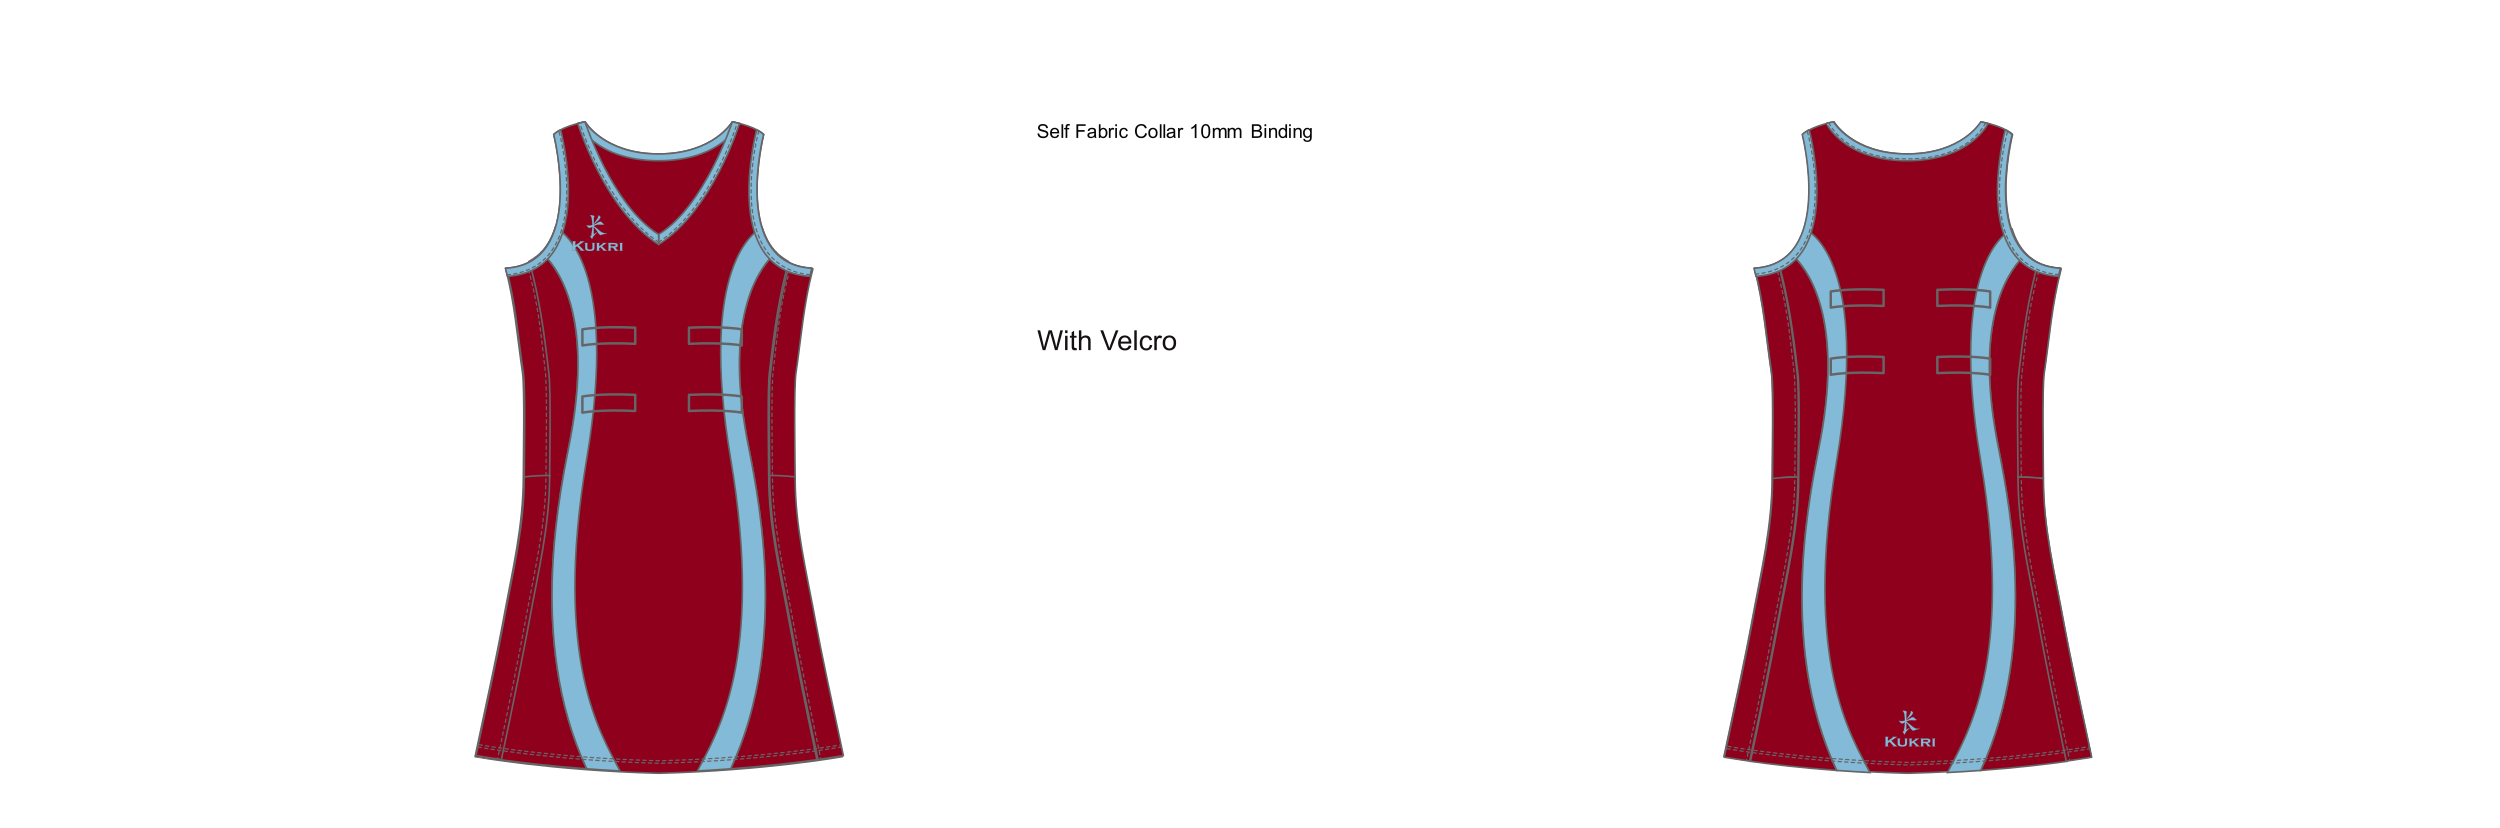 <?xml version="1.0" encoding="UTF-8"?><svg xmlns="http://www.w3.org/2000/svg" xmlns:xlink="http://www.w3.org/1999/xlink" contentScriptType="text/ecmascript" zoomAndPan="magnify" contentStyleType="text/css" style="position: relative; overflow: visible;" version="1.1" width="1600" preserveAspectRatio="xMinYMin meet" viewBox="0 0 1600 530" height="530" x="0" y="0"><svg contentScriptType="text/ecmascript" zoomAndPan="magnify" xmlns:xlink="http://www.w3.org/1999/xlink" contentStyleType="text/css" id="6340_FRONT" style="overflow: visible;" contentstyletype="text/css" version="1.1" width="880" preserveAspectRatio="xMinYMin meet" viewBox="-160 0 660 503" height="530" class="" xmlns="http://www.w3.org/2000/svg" x="0" y="0" contentscripttype="text/ecmascript">
    <svg contentScriptType="text/ecmascript" zoomAndPan="magnify" xmlns:xlink="http://www.w3.org/1999/xlink" contentStyleType="text/css" id="3634_1_BODY_FRONT" style="position: absolute; left: 128px; top: 73px;" contentstyletype="text/css" aria-disabled="true" version="1.1" xml:space="preserve" width="225" preserveAspectRatio="xMidYMid meet" viewBox="-0.06 -0.464 225 398" height="398" class="" xmlns="http://www.w3.org/2000/svg" x="128" y="73" contentscripttype="text/ecmascript">
        <defs/>
        <g>
            <path stroke-linecap="round" fabric-x="223.307" fabric-y="325.773" fill="#8E001C" data-p="1" stroke-linejoin="round" d="M112.068,396.219    c65.056-1.671,111.569-10.112,111.569-10.112c-7.198-33.419-13.897-65.105-16.452-79.178    c-6.17-33.985-12.854-59.927-12.854-91.003c0-9.69-0.876-53.833,0.517-63.241c3.16-21.352,4.625-41.775,10.281-63.238    c-49.357-2.571-29.307-81.234-29.307-81.234s-4.113-4.627-19.023-7.712c0,0-11.311,19.538-44.73,19.538    c-33.419,0-44.73-19.538-44.73-19.538c-14.91,3.085-19.023,7.712-19.023,7.712S68.367,86.875,19.01,89.446    c5.654,21.463,7.12,41.886,10.28,63.238c1.393,9.408,0.517,53.551,0.517,63.241c0,31.076-6.685,57.018-12.854,91.003    c-2.555,14.073-9.255,45.759-16.453,79.178C0.5,386.106,47.014,394.548,112.068,396.219z" id="3634_1_BODY_FRONT_L0_S1" stroke="#666465"/></g></svg>
    <svg contentScriptType="text/ecmascript" zoomAndPan="magnify" xmlns:xlink="http://www.w3.org/1999/xlink" contentStyleType="text/css" id="6086_1_PANEL_FRONT" style="position: absolute; left: 143px; top: 137px;" contentstyletype="text/css" aria-disabled="true" version="1.1" xml:space="preserve" width="194" preserveAspectRatio="xMidYMid meet" viewBox="-0.368 -0.46 194 332" height="332" class="" xmlns="http://www.w3.org/2000/svg" x="143" y="137" contentscripttype="text/ecmascript">
        <defs/>
        <g>
            <path fabric-x="155.467" fabric-y="401.381" fill="#8E001C" data-p="2" d="M43.183,128.478c14.281-76.712-9.045-105.036-17.79-112.685    c-3.057,3.166-7.543,5.598-7.543,5.598c5.654,21.463,8.383,38.766,11.543,66.784c1.393,9.407,0.516,53.552,0.516,63.241    c0,31.076-6.684,57.018-12.854,91.003C14.5,256.493,7.8,290.562,0.602,323.98c11.851,1.654,29.963,3.853,52.402,5.529    C15.907,249.995,37.959,156.541,43.183,128.478z" id="6086_1_PANEL_FRONT_L0_S2" stroke="#666465"/>
            <path fabric-x="168.187" fabric-y="152.281" fill="#83BAD8" data-p="3" d="M53.008,141.265C72.868,23.274,38.024,2.7,33.897,0.703    c-1.803,5.75-4.527,10.972-8.504,15.091c8.745,7.648,32.071,35.973,17.79,112.685c-5.224,28.063-27.276,121.517,9.821,201.031    c6.393,0.478,13.13,0.913,20.176,1.281C61.845,308.601,32.373,263.875,53.008,141.265z" id="6086_1_PANEL_FRONT_L1_S3" stroke="#666465"/>
            <path data-p="2" fill="#8E001C" id="6086_1_PANEL_FRONT_L2_S2" d="M150.254,128.478c-14.281-76.712,9.045-105.036,17.79-112.685    c3.057,3.166,7.543,5.598,7.543,5.598c-5.654,21.463-8.383,38.766-11.543,66.784c-1.393,9.407-0.516,53.552-0.516,63.241    c0,31.076,6.684,57.018,12.854,91.003c2.555,14.073,9.255,48.143,16.453,81.561c-11.851,1.654-29.963,3.853-52.402,5.529    C177.531,249.995,155.478,156.541,150.254,128.478z" stroke="#666465"/>
            <path fabric-x="255.107" fabric-y="161.821" fill="#83BAD8" data-p="3" d="M140.429,141.265C120.57,23.274,155.414,2.7,159.541,0.703    c1.803,5.75,4.527,10.972,8.504,15.091c-8.745,7.648-32.071,35.973-17.79,112.685c5.224,28.063,27.276,121.517-9.821,201.031    c-6.393,0.478-13.13,0.913-20.176,1.281C131.592,308.601,161.065,263.875,140.429,141.265z" id="6086_1_PANEL_FRONT_L3_S3" stroke="#666465"/></g></svg>
    <svg contentScriptType="text/ecmascript" zoomAndPan="magnify" xmlns:xlink="http://www.w3.org/1999/xlink" contentStyleType="text/css" id="3664_1_VELCROSTRIP_FRONT" contentstyletype="text/css" version="1.1" width="99" xml:space="preserve" preserveAspectRatio="xMidYMid meet" viewBox="0 0 99 54" height="54" xmlns="http://www.w3.org/2000/svg" x="193.00" y="198.00" contentscripttype="text/ecmascript">
        <defs/>
        <g>
            <path stroke-linecap="round" fill="none" stroke-linejoin="round" id="3664_1_VELCROSTRIP_FRONT_L0" d="M0.75,11.847    c0,0,10.063-2.04,32.092-1.02V1.036C10.813,0.016,0.75,2.056,0.75,2.056V11.847z" stroke="#666465" stroke-width="1.5"/>
            <path stroke-linecap="round" fill="none" stroke-linejoin="round" id="3664_1_VELCROSTRIP_FRONT_L1" d="M0.75,52.642    c0,0,10.063-2.039,32.092-1.02v-9.791C10.813,40.812,0.75,42.852,0.75,42.852V52.642z" stroke="#666465" stroke-width="1.5"/>
            <path stroke-linecap="round" fill="none" stroke-linejoin="round" id="3664_1_VELCROSTRIP_FRONT_L2" d="M97.572,11.847    c0,0-10.064-2.04-32.094-1.02V1.036c22.029-1.021,32.094,1.02,32.094,1.02V11.847z" stroke="#666465" stroke-width="1.5"/>
            <path stroke-linecap="round" fill="none" stroke-linejoin="round" id="3664_1_VELCROSTRIP_FRONT_L3" d="M97.572,52.642    c0,0-10.064-2.039-32.094-1.02v-9.791c22.029-1.02,32.094,1.021,32.094,1.021V52.642z" stroke="#666465" stroke-width="1.5"/></g></svg>
    <svg contentScriptType="text/ecmascript" zoomAndPan="magnify" xmlns:xlink="http://www.w3.org/1999/xlink" contentStyleType="text/css" id="3666_1_SIDEPANELS_FRONT" style="position: absolute; left: 147px; top: 159px;" contentstyletype="text/css" aria-disabled="true" version="1.1" xml:space="preserve" width="188" preserveAspectRatio="xMidYMid meet" viewBox="-0.129 -0.234 188 133" height="133" class="" xmlns="http://www.w3.org/2000/svg" x="147" y="159" contentscripttype="text/ecmascript">
        <defs/>
        <g>
            <path stroke-linecap="round" fill="#8E001C" data-p="1" stroke-linejoin="round" d="M26.721,130.526    c0-9.69,0.877-53.833-0.516-63.241C23.045,39.267,20.316,21.964,14.662,0.5C9.24,3.533,0.5,4.047,0.5,4.047    C6.154,25.51,7.62,45.934,10.78,67.285c1.393,9.408,0.514,54.445,0.514,64.135C11.294,131.42,18.832,130.526,26.721,130.526z" id="3666_1_SIDEPANELS_FRONT_L0_S1" stroke="#666465"/>
            <path stroke-linecap="round" fabric-x="280.547" fabric-y="243.441" fill="#8E001C" data-p="1" stroke-linejoin="round" d="M160.397,130.527    c0-9.69-0.876-53.834,0.517-63.242c3.159-28.019,5.887-45.32,11.542-66.784c5.422,3.032,14.163,3.547,14.163,3.547    c-5.656,21.463-7.121,41.886-10.281,63.237c-1.393,9.408-0.514,54.445-0.514,64.135    C175.824,131.42,168.286,130.527,160.397,130.527z" id="3666_1_SIDEPANELS_FRONT_L1_S1" stroke="#666465"/></g></svg>
    <svg contentScriptType="text/ecmascript" zoomAndPan="magnify" xmlns:xlink="http://www.w3.org/1999/xlink" contentStyleType="text/css" id="3668_1_SIDEPANELS_FRONT" style="position: absolute; left: 128px; top: 288px;" contentstyletype="text/css" aria-disabled="true" version="1.1" xml:space="preserve" width="225" preserveAspectRatio="xMidYMid meet" viewBox="-0.619 -0.261 225 174" height="174" class="" xmlns="http://www.w3.org/2000/svg" x="128" y="288" contentscripttype="text/ecmascript">
        <defs/>
        <g>
            <path stroke-linecap="round" fill="#8E001C" data-p="1" stroke-linejoin="round" d="M29.804,1.394    c0,0,7.538-0.894,15.427-0.894c0,31.076-6.684,57.018-12.854,91.003c-2.555,14.072-9.255,48.145-16.453,81.563    C6.223,171.63,0.5,170.681,0.5,170.681c7.198-33.419,13.898-65.105,16.453-79.178C23.122,57.518,29.804,32.47,29.804,1.394z" id="3668_1_SIDEPANELS_FRONT_L0_S2" stroke="#666465"/>
            <path stroke-linecap="round" fabric-x="309.167" fabric-y="395.021" fill="#8E001C" data-p="1" stroke-linejoin="round" d="M194.334,1.394    c0,0-7.538-0.893-15.427-0.893c0,31.076,6.684,57.017,12.854,91.003c2.555,14.071,9.255,48.144,16.452,81.562    c9.703-1.436,15.425-2.385,15.425-2.385c-7.198-33.418-13.897-65.105-16.452-79.177C201.016,57.518,194.334,32.47,194.334,1.394z" id="3668_1_SIDEPANELS_FRONT_L1_S2" stroke="#666465"/></g></svg>
    <svg xmlns:a="http://ns.adobe.com/AdobeSVGViewerExtensions/3.0/" contentScriptType="text/ecmascript" zoomAndPan="magnify" xmlns:xlink="http://www.w3.org/1999/xlink" contentStyleType="text/css" id="3636_1_STITCHING_FRONT" style="position: absolute; left: 0px; top: 0px;" aria-disabled="true" contentstyletype="text/css" version="1.0" xml:space="preserve" width="223" preserveAspectRatio="xMidYMid meet" viewBox="-0.967 -0.468 223 302" height="302" class="" xmlns="http://www.w3.org/2000/svg" x="129" y="163" contentscripttype="text/ecmascript">
        <defs/>
        <g>
            <path stroke-linecap="round" fill="none" stroke-linejoin="round" stroke-dasharray="2 2" d="    M31.108,0.375c5.655,21.463,6.876,32.865,10.036,60.883c1.393,9.408,0.516,53.551,0.516,63.241    c0,31.076-6.684,57.018-12.854,91.003c-2.555,14.073-9.255,48.145-16.453,81.563" id="3636_1_STITCHING_FRONT_L0" stroke="#666465" stroke-width="0.75"/>
            <path stroke-linecap="round" fill="none" stroke-linejoin="round" stroke-dasharray="2 2" d="    M0.375,290.28c0,0,45.125,8.214,110.18,9.885c65.056-1.671,110.183-9.871,110.183-9.871" id="3636_1_STITCHING_FRONT_L1" stroke="#666465" stroke-width="0.75"/>
            <path stroke-linecap="round" fill="none" stroke-linejoin="round" stroke-dasharray="2 2" d="    M1.012,288.86c0,0,44.488,8.092,109.543,9.763c65.056-1.671,109.584-9.581,109.584-9.581" id="3636_1_STITCHING_FRONT_L2" stroke="#666465" stroke-width="0.75"/>
            <path stroke-linecap="round" fill="none" stroke-linejoin="round" stroke-dasharray="2 2" d="    M189.76,0.375c-5.655,21.463-6.876,32.865-10.035,60.883c-1.393,9.408-0.516,53.551-0.516,63.241    c0,31.076,6.683,57.018,12.853,91.003c2.555,14.073,9.255,48.145,16.452,81.563" id="3636_1_STITCHING_FRONT_L3" stroke="#666465" stroke-width="0.75"/></g></svg>
    <svg contentScriptType="text/ecmascript" zoomAndPan="magnify" xmlns:xlink="http://www.w3.org/1999/xlink" contentStyleType="text/css" id="3952_1_COLLAR_FRONT" style="position: absolute;" contentstyletype="text/css" aria-disabled="true" version="1.1" xml:space="preserve" width="188" preserveAspectRatio="xMidYMid meet" viewBox="-0.502 -0.479 188 96" height="96" class="" xmlns="http://www.w3.org/2000/svg" x="146.00" y="73.00" contentscripttype="text/ecmascript">
        <defs/>
        <g>
            <path stroke-linecap="round" fabric-x="221.187" fabric-y="85.501" fill="#83BAD8" data-p="1" stroke-linejoin="round" d="M93.56,20.037    c-33.42,0-44.73-19.537-44.73-19.537c-2.441,0.386-4.371,1.024-4.371,1.024S54.999,24.15,93.56,24.15s49.102-22.626,49.102-22.626    S141.233,1.16,138.29,0.5C138.289,0.5,126.979,20.037,93.56,20.037z" id="3952_1_COLLAR_FRONT_L0_S1" stroke="#666465"/>
            <path stroke-linecap="round" fabric-x="221.187" fabric-y="125.781" fill="#83BAD8" data-p="1" stroke-linejoin="round" d="M93.56,75.052    C126.722,53.97,142.66,1.524,142.66,1.524L138.289,0.5c0,0-16.452,50.9-44.729,68.38V75.052z" id="3952_1_COLLAR_FRONT_L1_S1" stroke="#666465"/>
            <path stroke-linecap="round" fabric-x="212.707" fabric-y="127.901" fill="#83BAD8" data-p="1" stroke-linejoin="round" d="M93.56,75.052    C60.397,53.97,44.458,1.524,44.458,1.524L48.829,0.5c0,0,16.453,50.9,44.73,68.38V75.052z" id="3952_1_COLLAR_FRONT_L2_S1" stroke="#666465"/>
            <path stroke-linecap="round" fill="none" stroke-linejoin="round" stroke-dasharray="2 2" id="3952_1_COLLAR_FRONT_L3" d="    M93.56,73.623c32.241-21.08,47.748-72.428,47.748-72.428" stroke="#666465" stroke-width="0.75"/>
            <path stroke-linecap="round" fill="none" stroke-linejoin="round" stroke-dasharray="2 2" id="3952_1_COLLAR_FRONT_L4" d="    M93.56,73.623C61.634,52.543,45.675,1.376,45.675,1.376" stroke="#666465" stroke-width="0.75"/>
            <path stroke-linecap="round" fabric-x="145.927" fabric-y="143.801" fill="#83BAD8" data-p="1" stroke-linejoin="round" d="M29.806,8.212    c0,0,20.053,78.664-29.306,81.235l1.236,4.957C56.95,90.626,34.028,5.356,34.028,5.356S31.22,6.798,29.806,8.212z" id="3952_1_COLLAR_FRONT_L5_S2" stroke="#666465"/>
            <path stroke-linecap="round" fill="none" stroke-linejoin="round" stroke-dasharray="2 2" id="3952_1_COLLAR_FRONT_L6" d="    M1.493,93.429c54.33-4.811,31.454-87.474,31.454-87.474" stroke="#666465" stroke-width="0.75"/>
            <path stroke-linecap="round" fabric-x="274.187" fabric-y="132.141" fill="#83BAD8" data-p="1" stroke-linejoin="round" d="M157.313,8.212    c0,0-20.053,78.664,29.306,81.235l-1.235,4.957c-55.215-3.776-32.293-89.047-32.293-89.047S155.899,6.798,157.313,8.212z" id="3952_1_COLLAR_FRONT_L7_S2" stroke="#666465"/>
            <path stroke-linecap="round" fill="none" stroke-linejoin="round" stroke-dasharray="2 2" id="3952_1_COLLAR_FRONT_L8" d="    M185.409,93.429c-53.428-5.714-31.055-87.365-31.055-87.365" stroke="#666465" stroke-width="0.75"/></g></svg>
    <svg contentScriptType="text/ecmascript" zoomAndPan="magnify" xmlns:xlink="http://www.w3.org/1999/xlink" contentStyleType="text/css" id="496_1_BRANDING_FRONT" style="position: absolute; display: block;" contentstyletype="text/css" aria-disabled="true" version="1.1" xml:space="preserve" width="32" preserveAspectRatio="xMidYMid meet" viewBox="-0.625 -0.603 32 23" height="23" class="" xmlns="http://www.w3.org/2000/svg" x="187.00" y="130.00" contentscripttype="text/ecmascript">
        <defs/>
        <g>
            <path fill="#83BAD8" data-p="3" style="display: inline;" id="542_1_BRANDING_FRONT_L0_S1" d="M2.879,19.028l-1.023,0.709v1.563c0,0.092,0.024,0.158,0.07,0.205    c0.047,0.049,0.132,0.082,0.25,0.109v0.135H0.05v-0.135c0.118-0.029,0.201-0.064,0.25-0.111c0.044-0.049,0.066-0.111,0.066-0.203    v-4.934c0-0.086-0.022-0.152-0.066-0.197c-0.049-0.047-0.132-0.088-0.25-0.115v-0.135h2.126v0.135    c-0.121,0.027-0.206,0.064-0.25,0.111c-0.046,0.047-0.07,0.115-0.07,0.201v2.043l2.795-1.967c0.133-0.09,0.197-0.158,0.197-0.215    c0-0.088-0.095-0.139-0.289-0.174v-0.135h2.796v0.135c-0.12,0.023-0.202,0.045-0.249,0.074c-0.053,0.023-0.195,0.119-0.437,0.289    l-0.386,0.277L3.969,18.28l2.625,2.703c0.241,0.252,0.418,0.414,0.523,0.484c0.109,0.076,0.246,0.123,0.407,0.146v0.135H4.858    v-0.135c0.178-0.035,0.266-0.088,0.266-0.166c0-0.037-0.079-0.139-0.239-0.313L2.879,19.028z" stroke="#666465" stroke-width="0.1"/>
            <path fill="#83BAD8" data-p="3" style="display: inline;" id="542_1_BRANDING_FRONT_L1_S1" d="M13.443,17.409v2.539c0,0.572-0.138,0.998-0.4,1.271    c-0.431,0.426-1.236,0.639-2.422,0.639c-0.8,0-1.441-0.102-1.928-0.309c-0.354-0.152-0.595-0.359-0.723-0.645    c-0.122-0.256-0.181-0.572-0.181-0.957v-2.539c0-0.086-0.027-0.158-0.068-0.201c-0.048-0.049-0.128-0.084-0.25-0.121v-0.119h1.968    v0.119c-0.119,0.033-0.201,0.072-0.251,0.119c-0.044,0.045-0.065,0.117-0.065,0.203v2.305c0,0.268,0.027,0.477,0.083,0.619    c0.055,0.141,0.152,0.258,0.286,0.348c0.271,0.186,0.669,0.279,1.187,0.279c0.514,0,0.91-0.094,1.185-0.279    c0.135-0.09,0.224-0.207,0.278-0.348c0.053-0.143,0.082-0.352,0.082-0.619v-2.305c0-0.086-0.025-0.158-0.067-0.197    c-0.048-0.053-0.126-0.088-0.249-0.125v-0.119h1.85v0.119c-0.118,0.033-0.198,0.072-0.244,0.119    C13.466,17.25,13.443,17.323,13.443,17.409z" stroke="#666465" stroke-width="0.1"/>
            <path fill="#83BAD8" data-p="3" style="display: inline;" id="542_1_BRANDING_FRONT_L2_S1" d="M17.082,19.575l-0.808,0.549v1.186c0,0.088,0.023,0.158,0.071,0.203    c0.047,0.045,0.133,0.084,0.248,0.111v0.125h-1.962v-0.125c0.107-0.023,0.194-0.061,0.238-0.105    c0.048-0.051,0.071-0.117,0.071-0.199v-3.91c0-0.09-0.023-0.158-0.066-0.201c-0.048-0.049-0.13-0.084-0.243-0.121v-0.119h1.962    v0.119c-0.115,0.033-0.201,0.072-0.248,0.119c-0.048,0.045-0.071,0.113-0.071,0.201v1.555l2.117-1.42    c0.151-0.105,0.23-0.193,0.23-0.275c0-0.088-0.09-0.146-0.289-0.18v-0.119h2.506v0.119c-0.125,0.021-0.229,0.055-0.317,0.105    c-0.082,0.047-0.296,0.193-0.636,0.443l-1.865,1.299l2.062,2.02c0.268,0.266,0.46,0.438,0.573,0.514    c0.115,0.076,0.241,0.131,0.396,0.156v0.125h-2.44v-0.125c0.179-0.033,0.269-0.088,0.269-0.166c0-0.029-0.011-0.057-0.028-0.08    c-0.027-0.027-0.102-0.105-0.237-0.234L17.082,19.575z" stroke="#666465" stroke-width="0.1"/>
            <path fill="#83BAD8" data-p="3" style="display: inline;" id="542_1_BRANDING_FRONT_L3_S1" d="M23.28,19.788v1.521c0,0.088,0.021,0.158,0.064,0.203    c0.048,0.045,0.128,0.084,0.247,0.111v0.125h-1.968v-0.125c0.119-0.023,0.198-0.061,0.247-0.105    c0.048-0.051,0.071-0.117,0.071-0.199v-3.91c0-0.09-0.023-0.158-0.069-0.201c-0.051-0.049-0.13-0.084-0.249-0.121v-0.119h3.663    c0.48,0,0.841,0.021,1.092,0.064c0.25,0.039,0.472,0.115,0.667,0.227c0.404,0.225,0.607,0.588,0.607,1.1    c0,0.389-0.128,0.688-0.371,0.908c-0.251,0.217-0.651,0.369-1.201,0.467l1.06,1.262c0.195,0.232,0.351,0.393,0.463,0.473    c0.116,0.086,0.247,0.141,0.393,0.156v0.125h-2.359v-0.125c0.174-0.033,0.262-0.098,0.262-0.186c0-0.063-0.06-0.156-0.166-0.285    l-1.115-1.365H23.28z M23.28,18.917h2.017c0.311,0,0.532-0.027,0.685-0.088c0.202-0.07,0.309-0.223,0.309-0.447    c0-0.201-0.074-0.338-0.218-0.418c-0.146-0.08-0.398-0.123-0.775-0.123H23.28V18.917z" stroke="#666465" stroke-width="0.1"/>
            <path fill="#83BAD8" data-p="3" style="display: inline;" id="542_1_BRANDING_FRONT_L4_S1" d="M30.311,17.409v3.9c0,0.088,0.023,0.158,0.068,0.203    c0.048,0.045,0.134,0.084,0.247,0.111v0.125h-1.968v-0.125c0.117-0.023,0.194-0.061,0.244-0.105    c0.048-0.051,0.071-0.117,0.071-0.199v-3.91c0-0.09-0.023-0.158-0.066-0.201c-0.046-0.049-0.132-0.084-0.249-0.121v-0.119h1.968    v0.119c-0.113,0.033-0.199,0.072-0.247,0.119C30.334,17.25,30.311,17.319,30.311,17.409z" stroke="#666465" stroke-width="0.1"/>
            <path fill="#83BAD8" data-p="3" style="display: inline;" id="542_1_BRANDING_FRONT_L5_S1" d="M18.702,10.819c-1.38-0.521-2.165-1.354-3.456-2.42    c-0.941-0.777-1.631-1.27-2.166-1.686c0-0.031,0-0.049,0-0.084c0.281-0.135,0.609-0.283,1.007-0.436    c1.432-0.553,2.644-0.354,3.437-0.278c0.786,0.072,1.499,0,1.866-0.274c-0.321-0.094-0.819-0.461-1.459-1.195    c-0.678-0.789-1.318-0.58-2.779,0.369c-0.728,0.479-1.428,0.775-2.073,0.985c0-0.108-0.004-0.212-0.006-0.321    c0.397-0.271,1.404-0.979,2.501-1.953c1.401-1.251,1.481-2.109,1.519-2.313c0.044-0.201-0.08-0.275-0.385-0.523    c-0.305-0.25-0.571-0.572-0.833-0.396c-0.26,0.175-0.04,0.322-0.185,0.871c-0.137,0.543-0.505,1.193-1.5,2.587    c-0.551,0.78-0.91,1.171-1.124,1.362c-0.012-1.402-0.041-2.99,0.013-3.329c0.08-0.521,0.159-0.4,0.271-0.823    c0.11-0.422-0.325-0.596-1.086-0.798c-0.755-0.197-1.843-0.144-1.356,0.198c0.499,0.359,0.699,0.995,0.699,0.995    s0.421,0.891,0.546,4.704c-0.365,0.088-0.707,0.156-1.027,0.23c-1.096,0.244-1.754-0.009-2.481-0.191c0,0,0.742,1.967,1.955,1.742    c0.671-0.12,1.031-0.366,1.558-0.691c-0.069,2.461-0.64,4.807-0.64,4.807l0.376,0.207c-0.479,0.234-0.884,0.472-1.02,0.712    c0,0,0.089,0.344,0.391,0.792c0.304,0.445,0.727,0.951,0.849,0.857c0.126-0.105,0.229-1.142,1.046-1.962    c0.811-0.822,1.66-1.744,1.66-1.744l-0.021-0.294c0,0-0.589,0.452-1.381,0.901c-0.121,0.07-0.266,0.145-0.416,0.215    c0.014-0.791,0.047-3.115,0.072-4.326c0.333,0.419,0.742,0.918,1.161,1.41c1.035,1.221,1.146,1.888,1.601,2.439    c0.453,0.545,0.922,0.979,1.178,1.053c0.254,0.073,3.691-1.144,4.011-1.121C20.99,10.57,20.082,11.345,18.702,10.819z" stroke="#666465" stroke-width="0.1"/></g></svg>
    <svg xmlns:a="http://ns.adobe.com/AdobeSVGViewerExtensions/3.0/" contentScriptType="text/ecmascript" zoomAndPan="magnify" xmlns:xlink="http://www.w3.org/1999/xlink" contentStyleType="text/css" id="24472_1_SUPPLIERNOTE_FRONT" style="overflow: visible;" version="1.0" width="85" xml:space="preserve" preserveAspectRatio="xMidYMid meet" viewBox="-0.145 -0.629 85 13" height="13" class="suppliernote" xmlns="http://www.w3.org/2000/svg" x="470" y="200">
        <defs/>
        <g>
            <path fill="#151011" d="M3.194,12.039L0,0h1.634l1.829,7.893c0.199,0.827,0.371,1.651,0.512,2.467    C4.282,9.069,4.46,8.329,4.519,8.132L6.809,0h1.923l1.722,6.097c0.436,1.509,0.744,2.93,0.938,4.263    c0.152-0.762,0.352-1.638,0.599-2.621L13.879,0h1.6l-3.3,12.039h-1.534L8.106,2.867C7.893,2.102,7.768,1.632,7.728,1.456    C7.604,2.006,7.484,2.479,7.376,2.867l-2.557,9.171H3.194z" id="24472_1_SUPPLIERNOTE_FRONT_L0"/>
            <path fill="#151011" d="M16.787,1.701V0h1.479v1.701H16.787z M16.787,12.039V3.317h1.479v8.721H16.787z" id="24472_1_SUPPLIERNOTE_FRONT_L1"/>
            <path fill="#151011" d="M23.744,10.72l0.213,1.303c-0.415,0.088-0.789,0.133-1.116,0.133c-0.538,0-0.953-0.084-1.25-0.255    c-0.294-0.17-0.501-0.39-0.623-0.666c-0.12-0.279-0.18-0.86-0.18-1.748v-5.02h-1.084V3.317h1.084v-2.16l1.468-0.882v3.042h1.489    v1.149h-1.489V9.57c0,0.421,0.026,0.69,0.08,0.813c0.054,0.119,0.138,0.215,0.254,0.286c0.119,0.072,0.287,0.11,0.505,0.11    C23.259,10.779,23.474,10.755,23.744,10.72z" id="24472_1_SUPPLIERNOTE_FRONT_L2"/>
            <path fill="#151011" d="M25.189,12.039V0h1.478v4.322c0.688-0.801,1.559-1.202,2.611-1.202c0.646,0,1.208,0.13,1.686,0.383    c0.472,0.255,0.814,0.606,1.021,1.055c0.207,0.449,0.307,1.104,0.307,1.955v5.525h-1.475V6.513c0-0.738-0.161-1.276-0.482-1.614    c-0.321-0.337-0.773-0.502-1.357-0.502c-0.44,0-0.851,0.113-1.237,0.338c-0.387,0.229-0.662,0.535-0.824,0.928    c-0.166,0.386-0.247,0.925-0.247,1.604v4.772H25.189z" id="24472_1_SUPPLIERNOTE_FRONT_L3"/>
            <path fill="#151011" d="M42.849,12.039L38.179,0h1.726l3.13,8.747c0.252,0.701,0.462,1.357,0.633,1.973    c0.186-0.657,0.403-1.316,0.65-1.973L47.569,0h1.625l-4.715,12.039H42.849z" id="24472_1_SUPPLIERNOTE_FRONT_L4"/>
            <path fill="#151011" d="M55.479,9.23l1.526,0.188c-0.242,0.896-0.688,1.585-1.34,2.078c-0.651,0.495-1.484,0.739-2.495,0.739    c-1.276,0-2.289-0.389-3.033-1.176c-0.75-0.784-1.125-1.888-1.125-3.305c0-1.469,0.378-2.606,1.136-3.417    c0.756-0.81,1.734-1.218,2.941-1.218c1.164,0,2.118,0.399,2.854,1.193c0.741,0.794,1.112,1.912,1.112,3.352    c0,0.086-0.005,0.218-0.008,0.394h-6.506c0.057,0.958,0.325,1.691,0.812,2.2c0.486,0.507,1.095,0.764,1.823,0.764    c0.544,0,1.004-0.142,1.388-0.429C54.948,10.313,55.253,9.855,55.479,9.23z M50.623,6.841h4.873    c-0.066-0.731-0.255-1.281-0.56-1.648c-0.47-0.572-1.079-0.854-1.833-0.854c-0.676,0-1.249,0.229-1.71,0.682    C50.929,5.472,50.671,6.081,50.623,6.841z" id="24472_1_SUPPLIERNOTE_FRONT_L5"/>
            <path fill="#151011" d="M58.827,12.039V0h1.48v12.039H58.827z" id="24472_1_SUPPLIERNOTE_FRONT_L6"/>
            <path fill="#151011" d="M68.29,8.846l1.451,0.191c-0.157,1-0.564,1.782-1.217,2.351c-0.655,0.568-1.459,0.848-2.412,0.848    c-1.193,0-2.151-0.389-2.88-1.165c-0.723-0.785-1.087-1.899-1.087-3.356c0-0.946,0.157-1.767,0.47-2.475    c0.313-0.707,0.787-1.235,1.426-1.587c0.636-0.351,1.33-0.532,2.08-0.532c0.946,0,1.725,0.242,2.324,0.721    c0.6,0.479,0.989,1.157,1.158,2.036l-1.438,0.227c-0.135-0.586-0.378-1.024-0.725-1.321c-0.349-0.3-0.767-0.444-1.261-0.444    c-0.746,0-1.352,0.264-1.816,0.798c-0.465,0.538-0.697,1.38-0.697,2.538c0,1.171,0.223,2.021,0.673,2.553    c0.448,0.529,1.035,0.798,1.758,0.798c0.579,0,1.064-0.181,1.454-0.534C67.937,10.132,68.187,9.586,68.29,8.846z" id="24472_1_SUPPLIERNOTE_FRONT_L7"/>
            <path fill="#151011" d="M70.99,12.039V3.317h1.33v1.324c0.339-0.62,0.653-1.028,0.94-1.223c0.29-0.198,0.604-0.298,0.95-0.298    c0.499,0,1.006,0.162,1.52,0.479l-0.508,1.37c-0.362-0.213-0.726-0.32-1.083-0.32c-0.323,0-0.616,0.099-0.874,0.294    c-0.257,0.193-0.436,0.462-0.548,0.809c-0.165,0.526-0.25,1.099-0.25,1.722v4.565H70.99z" id="24472_1_SUPPLIERNOTE_FRONT_L8"/>
            <path fill="#151011" d="M76.06,7.683c0-1.618,0.448-2.816,1.348-3.593c0.746-0.647,1.661-0.97,2.742-0.97    c1.198,0,2.179,0.399,2.939,1.181c0.763,0.787,1.142,1.872,1.142,3.256c0,1.12-0.168,2.006-0.504,2.647    c-0.337,0.646-0.826,1.145-1.471,1.5c-0.643,0.358-1.342,0.532-2.105,0.532c-1.221,0-2.208-0.389-2.96-1.171    C76.437,10.283,76.06,9.154,76.06,7.683z M77.579,7.683c0,1.116,0.244,1.953,0.73,2.505c0.487,0.555,1.102,0.835,1.84,0.835    c0.733,0,1.344-0.281,1.831-0.84c0.488-0.561,0.729-1.408,0.729-2.555c0-1.077-0.243-1.894-0.733-2.45    c-0.49-0.557-1.102-0.832-1.827-0.832c-0.738,0-1.354,0.273-1.84,0.829C77.822,5.729,77.579,6.563,77.579,7.683z" id="24472_1_SUPPLIERNOTE_FRONT_L9"/></g></svg>
    <svg xmlns:a="http://ns.adobe.com/AdobeSVGViewerExtensions/3.0/" contentScriptType="text/ecmascript" zoomAndPan="magnify" xmlns:xlink="http://www.w3.org/1999/xlink" contentStyleType="text/css" id="31297_1_SUPPLIERNOTE_FRONT" style="overflow: visible;" version="1.0" width="167" xml:space="preserve" preserveAspectRatio="xMidYMid meet" viewBox="-0.155 -0.317 167 12" height="12" class="suppliernote" xmlns="http://www.w3.org/2000/svg" x="470" y="75">
        <defs/>
        <g>
            <path fill="#070606" id="31297_1_SUPPLIERNOTE_FRONT_L0" d="M0,5.788l1.04-0.091C1.088,6.113,1.2,6.454,1.381,6.721C1.562,6.986,1.84,7.203,2.22,7.367    c0.377,0.164,0.804,0.247,1.275,0.247c0.421,0,0.79-0.063,1.112-0.186C4.93,7.302,5.168,7.13,5.326,6.913    c0.156-0.218,0.234-0.454,0.234-0.711c0-0.261-0.075-0.489-0.227-0.685c-0.151-0.195-0.403-0.358-0.749-0.49    C4.36,4.94,3.867,4.806,3.104,4.619C2.34,4.438,1.806,4.265,1.498,4.103C1.103,3.895,0.806,3.637,0.609,3.328    c-0.194-0.309-0.29-0.652-0.29-1.036c0-0.419,0.12-0.812,0.357-1.177c0.236-0.364,0.585-0.642,1.043-0.83    C2.177,0.097,2.686,0,3.246,0c0.615,0,1.161,0.1,1.631,0.298C5.347,0.498,5.71,0.79,5.963,1.175    c0.255,0.386,0.39,0.823,0.409,1.311L5.317,2.565C5.259,2.039,5.066,1.643,4.74,1.374c-0.327-0.268-0.81-0.403-1.449-0.403    c-0.666,0-1.151,0.121-1.454,0.367C1.532,1.582,1.379,1.874,1.379,2.219c0,0.299,0.11,0.545,0.324,0.737    c0.213,0.193,0.766,0.391,1.658,0.593c0.896,0.202,1.509,0.378,1.843,0.53c0.483,0.223,0.84,0.506,1.07,0.848    s0.347,0.737,0.347,1.184c0,0.441-0.128,0.859-0.38,1.25C5.987,7.754,5.624,8.057,5.149,8.275C4.674,8.492,4.14,8.601,3.546,8.601    c-0.752,0-1.383-0.11-1.892-0.33C1.146,8.053,0.746,7.723,0.458,7.282C0.168,6.841,0.016,6.342,0,5.788z"/>
            <path fill="#070606" id="31297_1_SUPPLIERNOTE_FRONT_L1" d="M12.119,6.519l1.053,0.13c-0.164,0.618-0.474,1.096-0.925,1.436c-0.45,0.341-1.024,0.511-1.724,0.511    c-0.881,0-1.579-0.272-2.097-0.813C7.912,7.24,7.652,6.477,7.652,5.498c0-1.012,0.263-1.799,0.783-2.361    c0.522-0.56,1.199-0.838,2.03-0.838c0.805,0,1.465,0.274,1.976,0.823c0.511,0.548,0.767,1.319,0.767,2.313    c0,0.061-0.003,0.15-0.008,0.273H8.708C8.747,6.37,8.933,6.875,9.27,7.228c0.338,0.353,0.757,0.527,1.26,0.527    c0.374,0,0.693-0.099,0.959-0.294C11.753,7.264,11.963,6.949,12.119,6.519z M8.766,4.868h3.365    c-0.048-0.506-0.175-0.887-0.387-1.14c-0.326-0.394-0.749-0.591-1.267-0.591c-0.468,0-0.864,0.158-1.182,0.472    C8.977,3.922,8.8,4.342,8.766,4.868z"/>
            <path fill="#070606" id="31297_1_SUPPLIERNOTE_FRONT_L2" d="M14.606,8.458V0.143h1.022v8.315H14.606z"/>
            <path fill="#070606" id="31297_1_SUPPLIERNOTE_FRONT_L3" d="M17.093,8.458V3.229h-0.901V2.435h0.901V1.793c0-0.406,0.037-0.705,0.111-0.902    c0.096-0.264,0.268-0.478,0.517-0.644C17.969,0.083,18.316,0,18.763,0c0.286,0,0.604,0.036,0.953,0.103l-0.152,0.89    c-0.212-0.036-0.414-0.056-0.604-0.056c-0.31,0-0.528,0.066-0.658,0.199c-0.128,0.133-0.189,0.378-0.189,0.743v0.556h1.173v0.794    h-1.173v5.229H17.093z"/>
            <path fill="#070606" id="31297_1_SUPPLIERNOTE_FRONT_L4" d="M23.656,8.458V0.143h5.609v0.981h-4.511V3.7h3.904v0.981h-3.904v3.777H23.656z"/>
            <path fill="#070606" id="31297_1_SUPPLIERNOTE_FRONT_L5" d="M34.589,7.716c-0.377,0.321-0.741,0.549-1.093,0.681c-0.349,0.133-0.725,0.199-1.124,0.199    c-0.663,0-1.173-0.163-1.526-0.485c-0.354-0.324-0.533-0.736-0.533-1.239c0-0.296,0.065-0.564,0.2-0.809    c0.135-0.244,0.31-0.441,0.527-0.587c0.219-0.147,0.462-0.26,0.736-0.334c0.2-0.054,0.5-0.104,0.906-0.154    c0.826-0.098,1.433-0.216,1.821-0.352c0.005-0.14,0.006-0.228,0.006-0.266c0-0.417-0.097-0.71-0.29-0.88    c-0.262-0.229-0.647-0.346-1.163-0.346c-0.478,0-0.833,0.084-1.062,0.254c-0.229,0.168-0.398,0.464-0.507,0.893l-0.999-0.136    c0.091-0.427,0.238-0.773,0.447-1.034c0.209-0.263,0.509-0.468,0.902-0.606c0.394-0.145,0.848-0.214,1.367-0.214    c0.514,0,0.933,0.061,1.252,0.182c0.321,0.121,0.558,0.274,0.711,0.458c0.149,0.182,0.255,0.415,0.317,0.693    c0.033,0.174,0.051,0.489,0.051,0.942v1.362c0,0.949,0.021,1.549,0.065,1.801c0.041,0.251,0.129,0.493,0.256,0.722h-1.063    C34.688,8.248,34.618,7.999,34.589,7.716z M34.504,5.435c-0.37,0.15-0.926,0.28-1.668,0.386c-0.419,0.06-0.716,0.128-0.89,0.204    c-0.174,0.075-0.309,0.187-0.403,0.332c-0.096,0.147-0.142,0.308-0.142,0.485c0,0.273,0.104,0.499,0.309,0.681    c0.206,0.181,0.509,0.272,0.904,0.272s0.744-0.085,1.05-0.258c0.307-0.171,0.532-0.409,0.676-0.705    c0.109-0.231,0.164-0.572,0.164-1.023V5.435z"/>
            <path fill="#070606" id="31297_1_SUPPLIERNOTE_FRONT_L6" d="M38.235,8.458h-0.949V0.143h1.022v2.968c0.432-0.543,0.981-0.813,1.651-0.813    c0.369,0,0.72,0.075,1.051,0.225c0.332,0.148,0.604,0.359,0.816,0.63c0.214,0.269,0.384,0.596,0.505,0.978    c0.12,0.382,0.181,0.791,0.181,1.226c0,1.032-0.256,1.83-0.768,2.395c-0.51,0.563-1.122,0.845-1.837,0.845    c-0.711,0-1.269-0.297-1.673-0.892V8.458z M38.224,5.402c0,0.722,0.098,1.243,0.295,1.565c0.322,0.525,0.757,0.788,1.305,0.788    c0.445,0,0.832-0.193,1.157-0.582c0.325-0.387,0.485-0.965,0.485-1.732c0-0.787-0.153-1.368-0.466-1.742    c-0.312-0.374-0.688-0.563-1.131-0.563c-0.447,0-0.834,0.195-1.157,0.583C38.387,4.105,38.224,4.669,38.224,5.402z"/>
            <path fill="#070606" id="31297_1_SUPPLIERNOTE_FRONT_L7" d="M43.371,8.458V2.435h0.92v0.913c0.235-0.426,0.451-0.709,0.647-0.845c0.201-0.137,0.417-0.204,0.657-0.204    c0.343,0,0.693,0.109,1.05,0.33l-0.354,0.946c-0.248-0.146-0.497-0.221-0.748-0.221c-0.225,0-0.425,0.067-0.602,0.202    c-0.178,0.133-0.307,0.319-0.379,0.559c-0.114,0.363-0.17,0.76-0.17,1.192v3.152H43.371z"/>
            <path fill="#070606" id="31297_1_SUPPLIERNOTE_FRONT_L8" d="M47.257,1.317V0.143h1.021v1.174H47.257z M47.257,8.458V2.435h1.021v6.023H47.257z"/>
            <path fill="#070606" id="31297_1_SUPPLIERNOTE_FRONT_L9" d="M53.939,6.251l1.005,0.132c-0.113,0.691-0.393,1.232-0.843,1.625c-0.453,0.393-1.009,0.587-1.667,0.587    c-0.824,0-1.486-0.27-1.988-0.809c-0.502-0.54-0.753-1.313-0.753-2.318c0-0.649,0.109-1.218,0.325-1.707    c0.216-0.488,0.543-0.854,0.985-1.097c0.439-0.244,0.918-0.367,1.437-0.367c0.654,0,1.191,0.167,1.605,0.496    c0.417,0.332,0.682,0.8,0.8,1.411l-0.991,0.152c-0.095-0.405-0.263-0.708-0.503-0.914c-0.241-0.202-0.53-0.307-0.87-0.307    c-0.515,0-0.933,0.186-1.254,0.554c-0.322,0.369-0.484,0.953-0.484,1.751c0,0.81,0.157,1.397,0.468,1.764    c0.309,0.368,0.713,0.55,1.213,0.55c0.401,0,0.735-0.123,1.005-0.369C53.695,7.141,53.866,6.763,53.939,6.251z"/>
            <path fill="#070606" id="31297_1_SUPPLIERNOTE_FRONT_L10" d="M65.457,5.542l1.101,0.279c-0.231,0.904-0.646,1.593-1.245,2.067c-0.601,0.476-1.331,0.713-2.199,0.713    c-0.896,0-1.626-0.183-2.186-0.548c-0.562-0.365-0.989-0.894-1.281-1.585c-0.296-0.691-0.441-1.435-0.441-2.229    c0-0.865,0.165-1.622,0.496-2.266c0.333-0.645,0.803-1.135,1.413-1.469C61.725,0.167,62.397,0,63.13,0    c0.833,0,1.532,0.213,2.102,0.636c0.566,0.424,0.961,1.021,1.185,1.788l-1.084,0.255c-0.193-0.604-0.471-1.045-0.84-1.322    c-0.365-0.275-0.827-0.414-1.382-0.414c-0.643,0-1.176,0.153-1.604,0.459c-0.43,0.306-0.731,0.718-0.905,1.232    c-0.173,0.518-0.261,1.05-0.261,1.599c0,0.707,0.103,1.324,0.31,1.852c0.208,0.526,0.525,0.921,0.96,1.182    c0.437,0.261,0.907,0.391,1.413,0.391c0.617,0,1.139-0.176,1.566-0.533C65.017,6.77,65.307,6.243,65.457,5.542z"/>
            <path fill="#070606" id="31297_1_SUPPLIERNOTE_FRONT_L11" d="M67.321,5.446c0-1.115,0.31-1.942,0.93-2.479c0.519-0.446,1.148-0.669,1.896-0.669    c0.826,0,1.503,0.271,2.029,0.815c0.525,0.542,0.789,1.292,0.789,2.249c0,0.774-0.116,1.384-0.349,1.829    C72.384,7.636,72.046,7.98,71.6,8.227c-0.443,0.245-0.929,0.369-1.452,0.369c-0.845,0-1.526-0.271-2.047-0.811    C67.58,7.242,67.321,6.464,67.321,5.446z M68.371,5.446c0,0.772,0.168,1.35,0.506,1.733c0.335,0.383,0.758,0.576,1.271,0.576    c0.507,0,0.928-0.192,1.266-0.578c0.334-0.386,0.503-0.974,0.503-1.764c0-0.745-0.172-1.309-0.507-1.694    c-0.338-0.383-0.759-0.577-1.262-0.577c-0.513,0-0.936,0.191-1.271,0.573C68.539,4.098,68.371,4.675,68.371,5.446z"/>
            <path fill="#070606" id="31297_1_SUPPLIERNOTE_FRONT_L12" d="M74.313,8.458V0.143h1.022v8.315H74.313z"/>
            <path fill="#070606" id="31297_1_SUPPLIERNOTE_FRONT_L13" d="M76.536,8.458V0.143h1.021v8.315H76.536z"/>
            <path fill="#070606" id="31297_1_SUPPLIERNOTE_FRONT_L14" d="M82.711,7.716c-0.38,0.321-0.742,0.549-1.094,0.681c-0.348,0.133-0.725,0.199-1.125,0.199    c-0.662,0-1.17-0.163-1.526-0.485c-0.356-0.324-0.535-0.736-0.535-1.239c0-0.296,0.068-0.564,0.203-0.809    c0.135-0.244,0.31-0.441,0.528-0.587c0.217-0.147,0.461-0.26,0.733-0.334c0.201-0.054,0.504-0.104,0.907-0.154    c0.824-0.098,1.432-0.216,1.822-0.352c0.002-0.14,0.006-0.228,0.006-0.266c0-0.417-0.098-0.71-0.29-0.88    c-0.259-0.229-0.649-0.346-1.163-0.346c-0.48,0-0.836,0.084-1.064,0.254c-0.228,0.168-0.397,0.464-0.507,0.893l-0.999-0.136    c0.091-0.427,0.242-0.773,0.449-1.034c0.207-0.263,0.509-0.468,0.9-0.606c0.395-0.145,0.85-0.214,1.367-0.214    c0.515,0,0.934,0.061,1.254,0.182c0.323,0.121,0.559,0.274,0.711,0.458c0.149,0.182,0.257,0.415,0.318,0.693    c0.034,0.174,0.048,0.489,0.048,0.942v1.362c0,0.949,0.024,1.549,0.066,1.801c0.044,0.251,0.13,0.493,0.258,0.722h-1.065    C82.807,8.248,82.739,7.999,82.711,7.716z M82.625,5.435c-0.37,0.15-0.927,0.28-1.669,0.386c-0.419,0.06-0.715,0.128-0.891,0.204    C79.89,6.1,79.757,6.211,79.662,6.356c-0.091,0.147-0.14,0.308-0.14,0.485c0,0.273,0.101,0.499,0.308,0.681    c0.207,0.181,0.509,0.272,0.905,0.272c0.394,0,0.742-0.085,1.05-0.258c0.307-0.171,0.531-0.409,0.675-0.705    c0.109-0.231,0.165-0.572,0.165-1.023V5.435z"/>
            <path fill="#070606" id="31297_1_SUPPLIERNOTE_FRONT_L15" d="M85.401,8.458V2.435h0.92v0.913c0.236-0.426,0.451-0.709,0.649-0.845c0.198-0.137,0.416-0.204,0.656-0.204    c0.344,0,0.692,0.109,1.048,0.33l-0.351,0.946c-0.249-0.146-0.5-0.221-0.748-0.221c-0.224,0-0.425,0.067-0.604,0.202    c-0.177,0.133-0.305,0.319-0.379,0.559c-0.115,0.363-0.171,0.76-0.171,1.192v3.152H85.401z"/>
            <path fill="#070606" id="31297_1_SUPPLIERNOTE_FRONT_L16" d="M130.233,8.458V0.143h3.119c0.636,0,1.146,0.084,1.531,0.252c0.383,0.168,0.682,0.428,0.9,0.776    c0.217,0.349,0.326,0.717,0.326,1.098c0,0.356-0.096,0.69-0.289,1.004c-0.191,0.315-0.483,0.567-0.873,0.761    c0.504,0.146,0.89,0.398,1.159,0.754c0.27,0.354,0.406,0.775,0.406,1.259c0,0.389-0.083,0.75-0.248,1.084    c-0.163,0.336-0.365,0.595-0.609,0.776c-0.241,0.181-0.545,0.318-0.909,0.411c-0.366,0.093-0.813,0.138-1.342,0.138H130.233z     M131.333,3.637h1.8c0.488,0,0.837-0.032,1.05-0.096c0.28-0.083,0.49-0.222,0.632-0.413c0.143-0.193,0.215-0.437,0.215-0.727    c0-0.277-0.067-0.519-0.201-0.729s-0.319-0.354-0.566-0.432c-0.248-0.077-0.667-0.115-1.267-0.115h-1.662V3.637z M131.333,7.478    h2.072c0.355,0,0.606-0.012,0.749-0.04c0.253-0.046,0.463-0.121,0.632-0.227c0.173-0.106,0.313-0.26,0.423-0.462    c0.11-0.203,0.164-0.436,0.164-0.7c0-0.312-0.079-0.581-0.237-0.808c-0.16-0.229-0.381-0.39-0.661-0.484    c-0.283-0.091-0.688-0.138-1.218-0.138h-1.924V7.478z"/>
            <path fill="#070606" id="31297_1_SUPPLIERNOTE_FRONT_L17" d="M137.903,1.317V0.143h1.021v1.174H137.903z M137.903,8.458V2.435h1.021v6.023H137.903z"/>
            <path fill="#070606" id="31297_1_SUPPLIERNOTE_FRONT_L18" d="M140.651,8.458V2.435h0.919v0.856c0.443-0.662,1.083-0.993,1.919-0.993c0.364,0,0.696,0.065,1.001,0.196    c0.304,0.13,0.531,0.301,0.684,0.513c0.15,0.211,0.258,0.464,0.318,0.754c0.036,0.188,0.057,0.52,0.057,0.994v3.703h-1.021V4.795    c0-0.417-0.04-0.727-0.119-0.934c-0.079-0.206-0.221-0.371-0.424-0.494c-0.202-0.123-0.439-0.184-0.712-0.184    c-0.434,0-0.811,0.138-1.124,0.415c-0.316,0.273-0.476,0.798-0.476,1.57v3.29H140.651z"/>
            <path fill="#070606" id="31297_1_SUPPLIERNOTE_FRONT_L19" d="M150.65,8.458V7.699c-0.381,0.597-0.944,0.896-1.687,0.896c-0.479,0-0.919-0.132-1.322-0.398    c-0.404-0.264-0.715-0.634-0.938-1.109c-0.221-0.475-0.332-1.019-0.332-1.636c0-0.601,0.103-1.147,0.304-1.637    c0.198-0.489,0.499-0.864,0.899-1.126c0.4-0.259,0.849-0.39,1.346-0.39c0.364,0,0.686,0.076,0.971,0.229    c0.283,0.154,0.514,0.354,0.691,0.6V0.143h1.015v8.315H150.65z M147.423,5.452c0,0.771,0.162,1.348,0.487,1.73    c0.327,0.383,0.71,0.573,1.151,0.573c0.446,0,0.826-0.182,1.137-0.547c0.313-0.365,0.47-0.923,0.47-1.671    c0-0.824-0.159-1.43-0.478-1.815c-0.317-0.386-0.708-0.579-1.174-0.579c-0.453,0-0.831,0.187-1.138,0.557    C147.575,4.071,147.423,4.654,147.423,5.452z"/>
            <path fill="#070606" id="31297_1_SUPPLIERNOTE_FRONT_L20" d="M152.839,1.317V0.143h1.019v1.174H152.839z M152.839,8.458V2.435h1.019v6.023H152.839z"/>
            <path fill="#070606" id="31297_1_SUPPLIERNOTE_FRONT_L21" d="M155.587,8.458V2.435h0.919v0.856c0.442-0.662,1.081-0.993,1.918-0.993c0.361,0,0.697,0.065,1,0.196    c0.305,0.13,0.532,0.301,0.684,0.513c0.151,0.211,0.258,0.464,0.319,0.754c0.036,0.188,0.054,0.52,0.054,0.994v3.703h-1.019V4.795    c0-0.417-0.04-0.727-0.121-0.934c-0.078-0.206-0.22-0.371-0.423-0.494c-0.2-0.123-0.438-0.184-0.712-0.184    c-0.434,0-0.809,0.138-1.123,0.415c-0.318,0.273-0.476,0.798-0.476,1.57v3.29H155.587z"/>
            <path fill="#070606" id="31297_1_SUPPLIERNOTE_FRONT_L22" d="M161.488,8.958l0.993,0.148c0.042,0.307,0.158,0.529,0.345,0.669c0.256,0.19,0.6,0.284,1.041,0.284    c0.472,0,0.836-0.094,1.093-0.284c0.256-0.189,0.432-0.454,0.521-0.795c0.055-0.207,0.078-0.643,0.075-1.308    c-0.447,0.525-1.002,0.787-1.669,0.787c-0.826,0-1.468-0.296-1.92-0.895c-0.456-0.598-0.683-1.314-0.683-2.149    c0-0.576,0.104-1.106,0.312-1.593c0.208-0.484,0.51-0.861,0.904-1.125c0.396-0.265,0.857-0.397,1.395-0.397    c0.709,0,1.297,0.289,1.758,0.863V2.435h0.942v5.208c0,0.938-0.097,1.603-0.286,1.994c-0.194,0.39-0.497,0.7-0.908,0.928    c-0.415,0.226-0.926,0.34-1.529,0.34c-0.72,0-1.299-0.162-1.741-0.484C161.688,10.096,161.473,9.609,161.488,8.958z M162.335,5.34    c0,0.788,0.155,1.365,0.472,1.729c0.312,0.363,0.705,0.544,1.18,0.544c0.468,0,0.862-0.18,1.18-0.543    c0.315-0.359,0.476-0.926,0.476-1.697c0-0.738-0.163-1.294-0.491-1.667c-0.327-0.375-0.72-0.563-1.182-0.563    c-0.453,0-0.84,0.185-1.157,0.553C162.493,4.066,162.335,4.613,162.335,5.34z"/>
            <path fill="#070606" id="31297_1_SUPPLIERNOTE_FRONT_L23" d="M96.581,8.55h-1.044V1.899c-0.253,0.24-0.581,0.479-0.99,0.718c-0.408,0.239-0.772,0.42-1.098,0.54V2.148    c0.583-0.274,1.093-0.606,1.531-0.998c0.437-0.391,0.745-0.769,0.93-1.137h0.671V8.55z"/>
            <path fill="#070606" id="31297_1_SUPPLIERNOTE_FRONT_L24" d="M99.432,4.357c0-1.005,0.104-1.814,0.312-2.427c0.205-0.612,0.513-1.086,0.922-1.417    c0.408-0.332,0.921-0.499,1.539-0.499c0.457,0,0.856,0.092,1.2,0.277c0.344,0.183,0.629,0.447,0.853,0.794    c0.225,0.345,0.402,0.767,0.527,1.263c0.129,0.498,0.191,1.168,0.191,2.01c0,0.997-0.102,1.802-0.305,2.416    c-0.207,0.612-0.514,1.086-0.923,1.42c-0.406,0.335-0.921,0.501-1.544,0.501c-0.818,0-1.464-0.293-1.931-0.881    C99.712,7.106,99.432,5.954,99.432,4.357z M100.505,4.357c0,1.396,0.164,2.324,0.49,2.786c0.327,0.463,0.73,0.693,1.209,0.693    c0.48,0,0.882-0.232,1.21-0.696c0.326-0.463,0.49-1.391,0.49-2.784c0-1.398-0.164-2.329-0.49-2.79    c-0.328-0.458-0.734-0.689-1.223-0.689c-0.478,0-0.86,0.203-1.146,0.609C100.684,2.006,100.505,2.962,100.505,4.357z"/>
            <path fill="#070606" id="31297_1_SUPPLIERNOTE_FRONT_L25" d="M106.505,8.55V2.392h0.935v0.865c0.193-0.303,0.45-0.545,0.77-0.729c0.321-0.184,0.688-0.276,1.097-0.276    c0.456,0,0.829,0.095,1.122,0.283c0.292,0.19,0.497,0.455,0.619,0.796c0.486-0.719,1.12-1.079,1.9-1.079    c0.611,0,1.081,0.169,1.409,0.507c0.329,0.338,0.493,0.86,0.493,1.563V8.55h-1.038V4.67c0-0.417-0.034-0.718-0.101-0.901    c-0.068-0.183-0.191-0.332-0.368-0.443c-0.179-0.111-0.387-0.168-0.627-0.168c-0.434,0-0.791,0.145-1.077,0.432    c-0.287,0.288-0.431,0.75-0.431,1.383V8.55h-1.044V4.548c0-0.463-0.083-0.811-0.255-1.044c-0.169-0.23-0.448-0.347-0.836-0.347    c-0.292,0-0.565,0.077-0.813,0.232s-0.431,0.381-0.543,0.679c-0.11,0.297-0.166,0.727-0.166,1.286V8.55H106.505z"/>
            <path fill="#070606" id="31297_1_SUPPLIERNOTE_FRONT_L26" d="M115.555,8.55V2.392h0.935v0.865c0.193-0.303,0.449-0.545,0.769-0.729    c0.323-0.184,0.688-0.276,1.099-0.276c0.455,0,0.829,0.095,1.122,0.283c0.291,0.19,0.496,0.455,0.618,0.796    c0.486-0.719,1.12-1.079,1.9-1.079c0.611,0,1.081,0.169,1.409,0.507c0.329,0.338,0.493,0.86,0.493,1.563V8.55h-1.037V4.67    c0-0.417-0.035-0.718-0.104-0.901c-0.068-0.183-0.188-0.332-0.366-0.443c-0.18-0.111-0.387-0.168-0.628-0.168    c-0.433,0-0.792,0.145-1.077,0.432c-0.287,0.288-0.43,0.75-0.43,1.383V8.55h-1.044V4.548c0-0.463-0.084-0.811-0.256-1.044    c-0.169-0.23-0.448-0.347-0.834-0.347c-0.294,0-0.566,0.077-0.813,0.232c-0.25,0.155-0.431,0.381-0.543,0.679    c-0.112,0.297-0.169,0.727-0.169,1.286V8.55H115.555z"/></g></svg>
</svg><svg contentScriptType="text/ecmascript" zoomAndPan="magnify" xmlns:xlink="http://www.w3.org/1999/xlink" contentStyleType="text/css" id="6340_BACK" style="overflow: visible;" contentstyletype="text/css" version="1.1" width="880" preserveAspectRatio="xMinYMin meet" viewBox="-160 0 660 503" height="530" class="" xmlns="http://www.w3.org/2000/svg" x="800" y="0" contentscripttype="text/ecmascript">
    <svg contentScriptType="text/ecmascript" zoomAndPan="magnify" xmlns:xlink="http://www.w3.org/1999/xlink" contentStyleType="text/css" id="3635_1_BODY_BACK" style="position: relative; left: 127px; top: 73px;" contentstyletype="text/css" version="1.1" width="225" xml:space="preserve" preserveAspectRatio="xMidYMid meet" viewBox="-0.363 -0.464 225 398" height="398" class="" xmlns="http://www.w3.org/2000/svg" x="127" y="73" contentscripttype="text/ecmascript">
        <defs/>
        <g>
            <path stroke-linecap="round" fabric-x="219.067" fabric-y="311.629" fill="#8E001C" data-p="1" stroke-linejoin="round" d="M112.068,396.219    c65.055-1.671,111.568-10.112,111.568-10.112c-7.197-33.419-13.898-65.105-16.452-79.178    c-6.171-33.985-12.853-59.927-12.853-91.003c0-9.69-0.877-53.833,0.516-63.241c3.16-21.352,4.625-41.775,10.281-63.238    c-49.357-2.571-29.307-81.234-29.307-81.234s-4.113-4.627-19.023-7.712c0,0-11.312,19.538-44.73,19.538S67.338,0.5,67.338,0.5    c-14.91,3.085-19.023,7.712-19.023,7.712s20.053,78.664-29.306,81.234c5.655,21.463,7.122,41.886,10.281,63.238    c1.394,9.408,0.517,53.551,0.517,63.241c0,31.076-6.684,57.018-12.854,91.003c-2.554,14.073-9.254,45.759-16.452,79.178    C0.5,386.106,47.014,394.548,112.068,396.219z" id="3635_1_BODY_BACK_L0_S1" stroke="#666465"/></g></svg>
    <svg contentScriptType="text/ecmascript" zoomAndPan="magnify" xmlns:xlink="http://www.w3.org/1999/xlink" contentStyleType="text/css" id="6085_1_PANEL_BACK" style="position: absolute; left: 143px; top: 138px;" contentstyletype="text/css" aria-disabled="true" version="1.1" xml:space="preserve" width="194" preserveAspectRatio="xMidYMid meet" viewBox="-0.368 -0.46 194 332" height="332" class="" xmlns="http://www.w3.org/2000/svg" x="143" y="138" contentscripttype="text/ecmascript">
        <defs/>
        <g>
            <path data-p="2" fill="#8E001C" id="6085_1_PANEL_BACK_L0_S2" d="M43.183,128.478c14.281-76.712-9.045-105.036-17.79-112.685    c-3.057,3.166-7.543,5.598-7.543,5.598c5.654,21.463,8.383,38.766,11.543,66.784c1.393,9.407,0.516,53.552,0.516,63.241    c0,31.076-6.684,57.018-12.854,91.003C14.5,256.493,7.8,290.562,0.602,323.98c11.851,1.654,29.963,3.853,52.402,5.529    C15.907,249.995,37.959,156.541,43.183,128.478z" stroke="#666465"/>
            <path fabric-x="163.947" fabric-y="363.569" fill="#83BAD8" data-p="3" d="M53.008,141.265C72.868,23.274,38.024,2.7,33.897,0.703    c-1.803,5.75-4.527,10.972-8.504,15.091c8.745,7.648,32.071,35.973,17.79,112.685c-5.224,28.063-27.276,121.517,9.821,201.031    c6.393,0.478,13.13,0.913,20.176,1.281C61.845,308.601,32.373,263.875,53.008,141.265z" id="6085_1_PANEL_BACK_L1_S3" stroke="#666465"/>
            <path data-p="2" fill="#8E001C" id="6085_1_PANEL_BACK_L2_S2" d="M150.254,128.478c-14.281-76.712,9.045-105.036,17.79-112.685    c3.057,3.166,7.543,5.598,7.543,5.598c-5.654,21.463-8.383,38.766-11.543,66.784c-1.393,9.407-0.516,53.552-0.516,63.241    c0,31.076,6.684,57.018,12.854,91.003c2.555,14.073,9.255,48.143,16.453,81.561c-11.851,1.654-29.963,3.853-52.402,5.529    C177.531,249.995,155.478,156.541,150.254,128.478z" stroke="#666465"/>
            <path fabric-x="254.047" fabric-y="225.421" fill="#83BAD8" data-p="3" d="M140.429,141.265C120.57,23.274,155.414,2.7,159.541,0.703    c1.803,5.75,4.527,10.972,8.504,15.091c-8.745,7.648-32.071,35.973-17.79,112.685c5.224,28.063,27.276,121.517-9.821,201.031    c-6.393,0.478-13.13,0.913-20.176,1.281C131.592,308.601,161.065,263.875,140.429,141.265z" id="6085_1_PANEL_BACK_L3_S3" stroke="#666465"/></g></svg>
    <svg contentScriptType="text/ecmascript" zoomAndPan="magnify" xmlns:xlink="http://www.w3.org/1999/xlink" contentStyleType="text/css" id="3667_1_SIDEPANELS_BACK" style="position: relative; left: 146px; top: 159px;" contentstyletype="text/css" aria-disabled="true" version="1.1" xml:space="preserve" width="188" preserveAspectRatio="xMidYMid meet" viewBox="-0.09 -0.213 188 133" height="133" class="" xmlns="http://www.w3.org/2000/svg" x="146" y="159" contentscripttype="text/ecmascript">
        <defs/>
        <g>
            <path stroke-linecap="round" fill="#8E001C" data-p="1" stroke-linejoin="round" d="M26.722,130.526    c0-9.69,0.878-53.833-0.515-63.241C23.047,39.267,20.318,21.964,14.663,0.5C9.241,3.533,0.5,4.047,0.5,4.047    C6.156,25.51,7.623,45.934,10.782,67.285c1.392,9.408,0.513,54.445,0.513,64.135C11.295,131.42,18.833,130.526,26.722,130.526z" id="3667_1_SIDEPANELS_BACK_L0_S1" stroke="#666465"/>
            <path stroke-linecap="round" fill="#8E001C" data-p="1" stroke-linejoin="round" d="M160.398,130.527    c0-9.69-0.875-53.834,0.517-63.242c3.16-28.019,5.887-45.32,11.542-66.784c5.423,3.032,14.162,3.547,14.162,3.547    c-5.655,21.463-7.119,41.886-10.279,63.237c-1.393,9.408-0.515,54.445-0.515,64.135    C175.825,131.42,168.287,130.527,160.398,130.527z" id="3667_1_SIDEPANELS_BACK_L1_S1" stroke="#666465"/></g></svg>
    <svg contentScriptType="text/ecmascript" zoomAndPan="magnify" xmlns:xlink="http://www.w3.org/1999/xlink" contentStyleType="text/css" id="3669_1_SIDEPANELS_BACK" style="position: relative; left: 127px; top: 289px;" contentstyletype="text/css" aria-disabled="true" version="1.1" xml:space="preserve" width="225" preserveAspectRatio="xMidYMid meet" viewBox="-0.581 -0.239 225 174" height="174" class="" xmlns="http://www.w3.org/2000/svg" x="127" y="289" contentscripttype="text/ecmascript">
        <defs/>
        <g>
            <path stroke-linecap="round" fill="#8E001C" data-p="1" stroke-linejoin="round" d="M29.804,1.394    c0,0,7.538-0.894,15.427-0.894c0,31.076-6.684,57.018-12.853,91.003c-2.556,14.072-9.256,48.145-16.454,81.563    C6.222,171.63,0.5,170.681,0.5,170.681c7.198-33.419,13.897-65.105,16.453-79.178C23.123,57.518,29.804,32.47,29.804,1.394z" id="3669_1_SIDEPANELS_BACK_L0_S2" stroke="#666465"/>
            <path stroke-linecap="round" fill="#8E001C" data-p="1" stroke-linejoin="round" d="M194.334,1.394    c0,0-7.538-0.893-15.427-0.893c0,31.076,6.684,57.017,12.854,91.003c2.555,14.071,9.253,48.144,16.452,81.562    c9.701-1.436,15.424-2.385,15.424-2.385c-7.198-33.418-13.898-65.105-16.452-79.177C201.015,57.518,194.334,32.47,194.334,1.394z" id="3669_1_SIDEPANELS_BACK_L1_S2" stroke="#666465"/></g></svg>
    <svg contentScriptType="text/ecmascript" zoomAndPan="magnify" xmlns:xlink="http://www.w3.org/1999/xlink" contentStyleType="text/css" id="3665_1_VELCROSTRIP_BACK" contentstyletype="text/css" version="1.1" width="99" xml:space="preserve" preserveAspectRatio="xMidYMid meet" viewBox="0 0 99 54" height="54" xmlns="http://www.w3.org/2000/svg" x="192.00" y="175.00" contentscripttype="text/ecmascript">
        <defs/>
        <g>
            <path stroke-linecap="round" fill="none" stroke-linejoin="round" id="3665_1_VELCROSTRIP_BACK_L0" d="M0.75,11.847    c0,0,10.063-2.04,32.092-1.02V1.036C10.813,0.016,0.75,2.056,0.75,2.056V11.847z" stroke="#666465" stroke-width="1.5"/>
            <path stroke-linecap="round" fill="none" stroke-linejoin="round" id="3665_1_VELCROSTRIP_BACK_L1" d="M0.75,52.642    c0,0,10.063-2.039,32.092-1.02v-9.791C10.813,40.812,0.75,42.852,0.75,42.852V52.642z" stroke="#666465" stroke-width="1.5"/>
            <path stroke-linecap="round" fill="none" stroke-linejoin="round" id="3665_1_VELCROSTRIP_BACK_L2" d="M97.572,11.847    c0,0-10.064-2.04-32.094-1.02V1.036c22.029-1.021,32.094,1.02,32.094,1.02V11.847z" stroke="#666465" stroke-width="1.5"/>
            <path stroke-linecap="round" fill="none" stroke-linejoin="round" id="3665_1_VELCROSTRIP_BACK_L3" d="M97.572,52.642    c0,0-10.064-2.039-32.094-1.02v-9.791c22.029-1.02,32.094,1.021,32.094,1.021V52.642z" stroke="#666465" stroke-width="1.5"/></g></svg>
    <svg xmlns:a="http://ns.adobe.com/AdobeSVGViewerExtensions/3.0/" contentScriptType="text/ecmascript" zoomAndPan="magnify" xmlns:xlink="http://www.w3.org/1999/xlink" contentStyleType="text/css" id="3637_2_STITCHING_BACK" style="position: relative; left: 0px; top: 75px;" contentstyletype="text/css" version="1.0" width="222" xml:space="preserve" preserveAspectRatio="xMidYMid meet" viewBox="-0.271 -0.468 222 302" height="302" class="" xmlns="http://www.w3.org/2000/svg" x="129" y="164" contentscripttype="text/ecmascript">
        <defs/>
        <g>
            <path stroke-linecap="round" fill="none" stroke-linejoin="round" stroke-dasharray="2 2" d="    M31.107,0.375c5.655,21.463,6.876,32.865,10.035,60.883c1.392,9.408,0.517,53.551,0.517,63.241    c0,31.076-6.684,57.018-12.854,91.003c-2.555,14.073-9.254,48.145-16.452,81.563" id="3637_2_STITCHING_BACK_L0" stroke="#666465" stroke-width="0.75"/>
            <path stroke-linecap="round" fill="none" stroke-linejoin="round" stroke-dasharray="2 2" d="    M189.76,0.375c-5.656,21.463-6.878,32.865-10.036,60.883c-1.393,9.408-0.518,53.551-0.518,63.241    c0,31.076,6.685,57.018,12.855,91.003c2.555,14.073,9.253,48.145,16.453,81.563" id="3637_2_STITCHING_BACK_L1" stroke="#666465" stroke-width="0.75"/>
            <path stroke-linecap="round" fill="none" stroke-linejoin="round" stroke-dasharray="2 2" d="    M0.375,290.28c0,0,45.124,8.214,110.179,9.885c65.055-1.671,110.184-9.871,110.184-9.871" id="3637_2_STITCHING_BACK_L2" stroke="#666465" stroke-width="0.75"/>
            <path stroke-linecap="round" fill="none" stroke-linejoin="round" stroke-dasharray="2 2" d="    M1.011,288.86c0,0,44.488,8.092,109.543,9.763c65.055-1.671,109.584-9.581,109.584-9.581" id="3637_2_STITCHING_BACK_L3" stroke="#666465" stroke-width="0.75"/></g></svg>
    <svg contentScriptType="text/ecmascript" zoomAndPan="magnify" xmlns:xlink="http://www.w3.org/1999/xlink" contentStyleType="text/css" id="3953_1_COLLAR_BACK" style="position: relative;" contentstyletype="text/css" version="1.1" width="188" xml:space="preserve" preserveAspectRatio="xMidYMid meet" viewBox="-0.621 -0.479 188 96" height="96" class="" xmlns="http://www.w3.org/2000/svg" x="145.00" y="73.00" contentscripttype="text/ecmascript">
        <defs/>
        <g>
            <path stroke-linecap="round" fabric-x="238.147" fabric-y="81.261" fill="#83BAD8" data-p="1" stroke-linejoin="round" d="M93.559,20.037    C60.141,20.037,48.83,0.5,48.83,0.5c-2.441,0.386-4.371,1.024-4.371,1.024S55,24.15,93.561,24.15s49.102-22.626,49.102-22.626    s-1.428-0.364-4.371-1.024C138.291,0.501,126.979,20.037,93.559,20.037z" id="3953_1_COLLAR_BACK_L0_S1" stroke="#666465"/>
            <path stroke-linecap="round" fill="none" stroke-linejoin="round" stroke-dasharray="2 2" d="    M45.98,1.091c0,0,9.02,21.934,47.58,21.934s47.545-21.878,47.545-21.878" id="3953_1_COLLAR_BACK_L1" stroke="#666465" stroke-width="0.75"/>
            <path stroke-linecap="round" fabric-x="157.587" fabric-y="127.901" fill="#83BAD8" data-p="1" stroke-linejoin="round" d="M29.807,8.213    c0,0,20.053,78.664-29.307,81.234l1.236,4.957C56.951,90.627,34.029,5.356,34.029,5.356S31.221,6.8,29.807,8.213z" id="3953_1_COLLAR_BACK_L2_S2" stroke="#666465"/>
            <path stroke-linecap="round" fabric-x="278.427" fabric-y="138.501" fill="#83BAD8" data-p="1" stroke-linejoin="round" d="M157.313,8.213    c0,0-20.051,78.664,29.309,81.234l-1.236,4.957c-55.215-3.777-32.293-89.048-32.293-89.048S155.9,6.8,157.313,8.213z" id="3953_1_COLLAR_BACK_L3_S2" stroke="#666465"/>
            <path stroke-linecap="round" fill="none" stroke-linejoin="round" stroke-dasharray="2 2" d="    M1.393,93.025c54.33-4.811,31.557-86.634,31.557-86.634" id="3953_1_COLLAR_BACK_L4" stroke="#666465" stroke-width="0.75"/>
            <path stroke-linecap="round" fill="none" stroke-linejoin="round" stroke-dasharray="2 2" d="    M185.648,93.345c-54.328-4.811-31.125-87.18-31.125-87.18" id="3953_1_COLLAR_BACK_L5" stroke="#666465" stroke-width="0.75"/></g></svg>
    <svg contentScriptType="text/ecmascript" zoomAndPan="magnify" xmlns:xlink="http://www.w3.org/1999/xlink" contentStyleType="text/css" id="508_1_BRANDING_BACK" style="position: relative; left: -3px; top: 0px;" contentstyletype="text/css" version="1.1" width="32" xml:space="preserve" preserveAspectRatio="xMidYMid meet" viewBox="-0.625 -0.603 32 23" height="23" class="" xmlns="http://www.w3.org/2000/svg" x="225" y="431" contentscripttype="text/ecmascript">
        <defs/>
        <g>
            <path data-p="3" fill="#83BAD8" d="M2.879,19.028l-1.023,0.709v1.563c0,0.092,0.024,0.158,0.07,0.205    c0.047,0.049,0.132,0.082,0.25,0.109v0.135H0.05v-0.135c0.118-0.029,0.201-0.064,0.25-0.111c0.044-0.049,0.066-0.111,0.066-0.203    v-4.934c0-0.086-0.022-0.152-0.066-0.197c-0.049-0.047-0.132-0.088-0.25-0.115v-0.135h2.126v0.135    c-0.121,0.027-0.206,0.064-0.25,0.111c-0.046,0.047-0.07,0.115-0.07,0.201v2.043l2.795-1.967c0.133-0.09,0.197-0.158,0.197-0.215    c0-0.088-0.095-0.139-0.289-0.174v-0.135h2.796v0.135c-0.12,0.023-0.202,0.045-0.249,0.074c-0.053,0.023-0.195,0.119-0.437,0.289    l-0.386,0.277L3.969,18.28l2.625,2.703c0.241,0.252,0.418,0.414,0.523,0.484c0.109,0.076,0.246,0.123,0.407,0.146v0.135H4.858    v-0.135c0.178-0.035,0.266-0.088,0.266-0.166c0-0.037-0.079-0.139-0.239-0.313L2.879,19.028z" id="589_1_BRANDING_BACK_L0_S1" stroke-width="0.1" stroke="#666465"/>
            <path data-p="3" fill="#83BAD8" d="M13.443,17.409v2.539c0,0.572-0.138,0.998-0.4,1.271    c-0.431,0.426-1.236,0.639-2.422,0.639c-0.8,0-1.441-0.102-1.928-0.309c-0.354-0.152-0.595-0.359-0.723-0.645    c-0.122-0.256-0.181-0.572-0.181-0.957v-2.539c0-0.086-0.027-0.158-0.068-0.201c-0.048-0.049-0.128-0.084-0.25-0.121v-0.119h1.968    v0.119c-0.119,0.033-0.201,0.072-0.251,0.119c-0.044,0.045-0.065,0.117-0.065,0.203v2.305c0,0.268,0.027,0.477,0.083,0.619    c0.055,0.141,0.152,0.258,0.286,0.348c0.271,0.186,0.669,0.279,1.187,0.279c0.514,0,0.91-0.094,1.185-0.279    c0.135-0.09,0.224-0.207,0.278-0.348c0.053-0.143,0.082-0.352,0.082-0.619v-2.305c0-0.086-0.025-0.158-0.067-0.197    c-0.048-0.053-0.126-0.088-0.249-0.125v-0.119h1.85v0.119c-0.118,0.033-0.198,0.072-0.244,0.119    C13.466,17.25,13.443,17.323,13.443,17.409z" id="589_1_BRANDING_BACK_L1_S1" stroke-width="0.1" stroke="#666465"/>
            <path data-p="3" fill="#83BAD8" d="M17.082,19.575l-0.808,0.549v1.186c0,0.088,0.023,0.158,0.071,0.203    c0.047,0.045,0.133,0.084,0.248,0.111v0.125h-1.962v-0.125c0.107-0.023,0.194-0.061,0.238-0.105    c0.048-0.051,0.071-0.117,0.071-0.199v-3.91c0-0.09-0.023-0.158-0.066-0.201c-0.048-0.049-0.13-0.084-0.243-0.121v-0.119h1.962    v0.119c-0.115,0.033-0.201,0.072-0.248,0.119c-0.048,0.045-0.071,0.113-0.071,0.201v1.555l2.117-1.42    c0.151-0.105,0.23-0.193,0.23-0.275c0-0.088-0.09-0.146-0.289-0.18v-0.119h2.506v0.119c-0.125,0.021-0.229,0.055-0.317,0.105    c-0.082,0.047-0.296,0.193-0.636,0.443l-1.865,1.299l2.062,2.02c0.268,0.266,0.46,0.438,0.573,0.514    c0.115,0.076,0.241,0.131,0.396,0.156v0.125h-2.44v-0.125c0.179-0.033,0.269-0.088,0.269-0.166c0-0.029-0.011-0.057-0.028-0.08    c-0.027-0.027-0.102-0.105-0.237-0.234L17.082,19.575z" id="589_1_BRANDING_BACK_L2_S1" stroke-width="0.1" stroke="#666465"/>
            <path data-p="3" fill="#83BAD8" d="M23.28,19.788v1.521c0,0.088,0.021,0.158,0.064,0.203    c0.048,0.045,0.128,0.084,0.247,0.111v0.125h-1.968v-0.125c0.119-0.023,0.198-0.061,0.247-0.105    c0.048-0.051,0.071-0.117,0.071-0.199v-3.91c0-0.09-0.023-0.158-0.069-0.201c-0.051-0.049-0.13-0.084-0.249-0.121v-0.119h3.663    c0.48,0,0.841,0.021,1.092,0.064c0.25,0.039,0.472,0.115,0.667,0.227c0.404,0.225,0.607,0.588,0.607,1.1    c0,0.389-0.128,0.688-0.371,0.908c-0.251,0.217-0.651,0.369-1.201,0.467l1.06,1.262c0.195,0.232,0.351,0.393,0.463,0.473    c0.116,0.086,0.247,0.141,0.393,0.156v0.125h-2.359v-0.125c0.174-0.033,0.262-0.098,0.262-0.186c0-0.063-0.06-0.156-0.166-0.285    l-1.115-1.365H23.28z M23.28,18.917h2.017c0.311,0,0.532-0.027,0.685-0.088c0.202-0.07,0.309-0.223,0.309-0.447    c0-0.201-0.074-0.338-0.218-0.418c-0.146-0.08-0.398-0.123-0.775-0.123H23.28V18.917z" id="589_1_BRANDING_BACK_L3_S1" stroke-width="0.1" stroke="#666465"/>
            <path data-p="3" fill="#83BAD8" d="M30.311,17.409v3.9c0,0.088,0.023,0.158,0.068,0.203    c0.048,0.045,0.134,0.084,0.247,0.111v0.125h-1.968v-0.125c0.117-0.023,0.194-0.061,0.244-0.105    c0.048-0.051,0.071-0.117,0.071-0.199v-3.91c0-0.09-0.023-0.158-0.066-0.201c-0.046-0.049-0.132-0.084-0.249-0.121v-0.119h1.968    v0.119c-0.113,0.033-0.199,0.072-0.247,0.119C30.334,17.25,30.311,17.319,30.311,17.409z" id="589_1_BRANDING_BACK_L4_S1" stroke-width="0.1" stroke="#666465"/>
            <path data-p="3" fill="#83BAD8" d="M18.702,10.819c-1.38-0.521-2.165-1.354-3.456-2.42    c-0.941-0.777-1.631-1.27-2.166-1.686c0-0.031,0-0.049,0-0.084c0.281-0.135,0.609-0.283,1.007-0.436    c1.432-0.553,2.644-0.354,3.437-0.278c0.786,0.072,1.499,0,1.866-0.274c-0.321-0.094-0.819-0.461-1.459-1.195    c-0.678-0.789-1.318-0.58-2.779,0.369c-0.728,0.479-1.428,0.775-2.073,0.985c0-0.108-0.004-0.212-0.006-0.321    c0.397-0.271,1.404-0.979,2.501-1.953c1.401-1.251,1.481-2.109,1.519-2.313c0.044-0.201-0.08-0.275-0.385-0.523    c-0.305-0.25-0.571-0.572-0.833-0.396c-0.26,0.175-0.04,0.322-0.185,0.871c-0.137,0.543-0.505,1.193-1.5,2.587    c-0.551,0.78-0.91,1.171-1.124,1.362c-0.012-1.402-0.041-2.99,0.013-3.329c0.08-0.521,0.159-0.4,0.271-0.823    c0.11-0.422-0.325-0.596-1.086-0.798c-0.755-0.197-1.843-0.144-1.356,0.198c0.499,0.359,0.699,0.995,0.699,0.995    s0.421,0.891,0.546,4.704c-0.365,0.088-0.707,0.156-1.027,0.23c-1.096,0.244-1.754-0.009-2.481-0.191c0,0,0.742,1.967,1.955,1.742    c0.671-0.12,1.031-0.366,1.558-0.691c-0.069,2.461-0.64,4.807-0.64,4.807l0.376,0.207c-0.479,0.234-0.884,0.472-1.02,0.712    c0,0,0.089,0.344,0.391,0.792c0.304,0.445,0.727,0.951,0.849,0.857c0.126-0.105,0.229-1.142,1.046-1.962    c0.811-0.822,1.66-1.744,1.66-1.744l-0.021-0.294c0,0-0.589,0.452-1.381,0.901c-0.121,0.07-0.266,0.145-0.416,0.215    c0.014-0.791,0.047-3.115,0.072-4.326c0.333,0.419,0.742,0.918,1.161,1.41c1.035,1.221,1.146,1.888,1.601,2.439    c0.453,0.545,0.922,0.979,1.178,1.053c0.254,0.073,3.691-1.144,4.011-1.121C20.99,10.57,20.082,11.345,18.702,10.819z" id="589_1_BRANDING_BACK_L5_S1" stroke-width="0.1" stroke="#666465"/></g></svg>
</svg></svg>